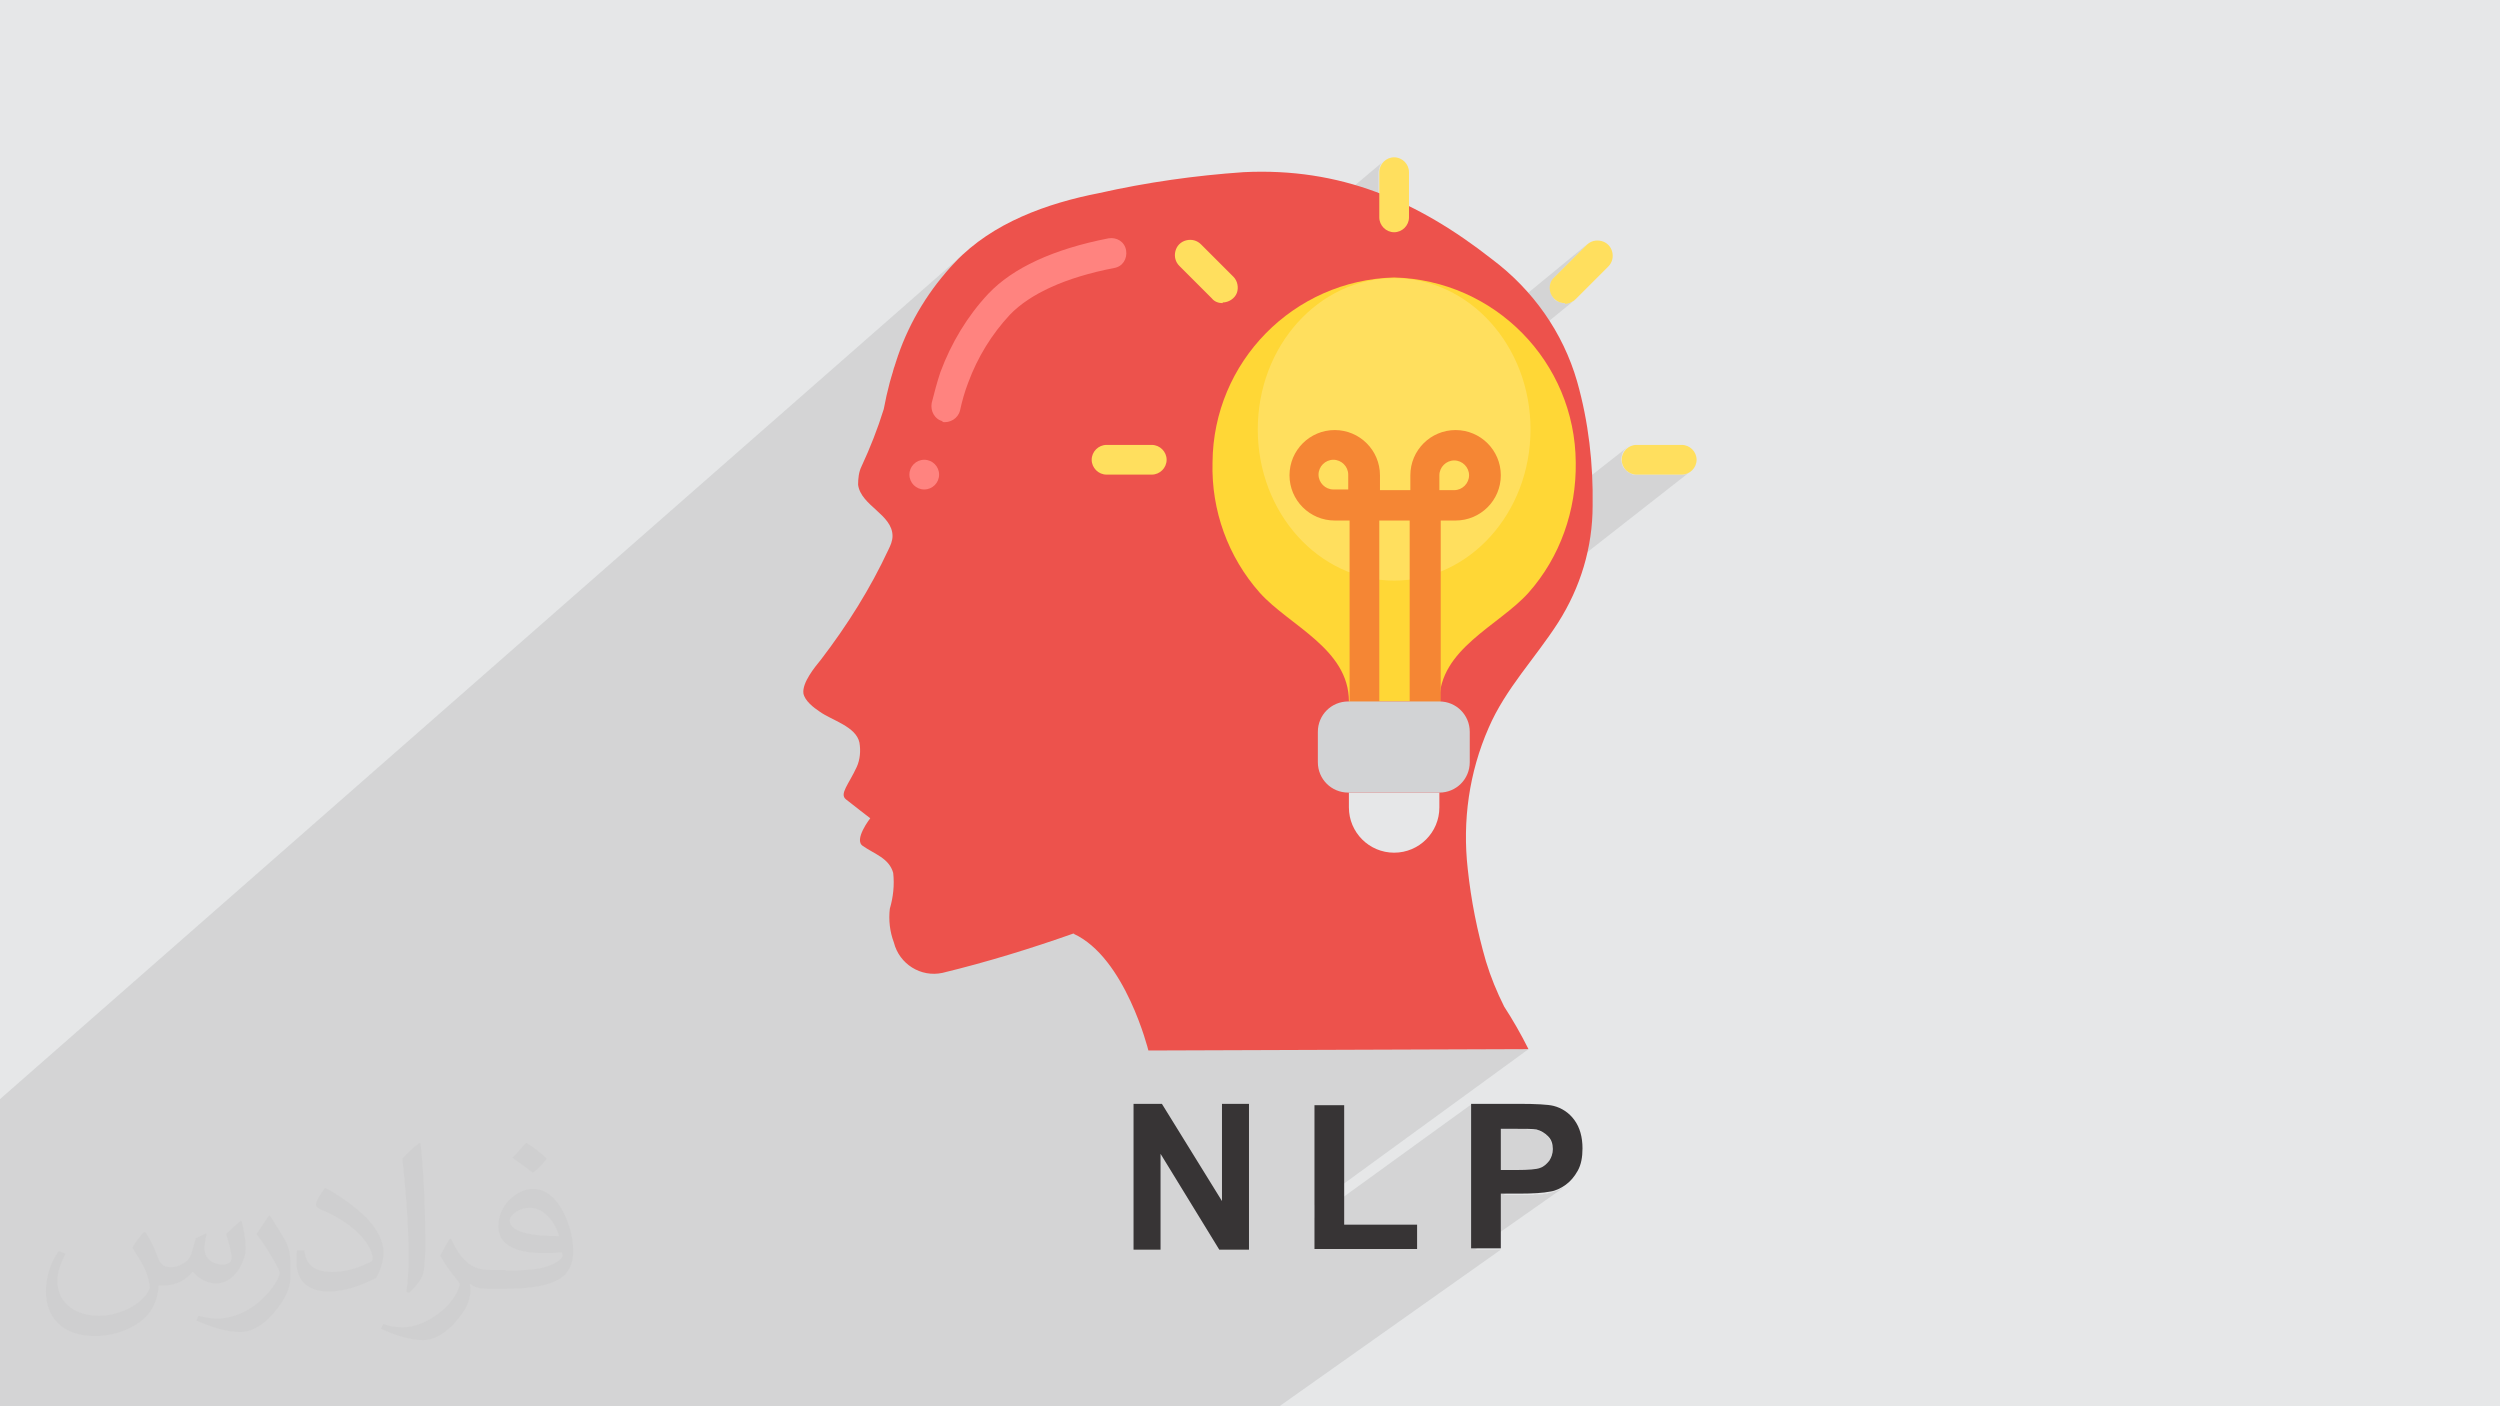 <?xml version="1.0" encoding="UTF-8"?>
<!DOCTYPE svg PUBLIC "-//W3C//DTD SVG 1.1//EN" "http://www.w3.org/Graphics/SVG/1.1/DTD/svg11.dtd">
<!-- Creator: CorelDRAW 2017 -->
<svg xmlns="http://www.w3.org/2000/svg" xml:space="preserve" width="3.703in" height="2.083in" version="1.1" style="shape-rendering:geometricPrecision; text-rendering:geometricPrecision; image-rendering:optimizeQuality; fill-rule:evenodd; clip-rule:evenodd"
viewBox="0 0 3703 2083"
 xmlns:xlink="http://www.w3.org/1999/xlink"
 enable-background="new 0 0 512 512">
 <defs>
  <style type="text/css">
   <![CDATA[
    .fil0 {fill:#E6E7E8}
    .fil5 {fill:#FFD736}
    .fil7 {fill:#E6E7E8;fill-rule:nonzero}
    .fil10 {fill:#D2D3D5;fill-rule:nonzero}
    .fil3 {fill:#373435;fill-rule:nonzero}
    .fil9 {fill:#F58634;fill-rule:nonzero}
    .fil4 {fill:#ED524C;fill-rule:nonzero}
    .fil6 {fill:#FF837F;fill-rule:nonzero}
    .fil8 {fill:#FFDF5E;fill-rule:nonzero}
    .fil2 {fill:#373435;fill-opacity:0.031}
    .fil1 {fill:#373435;fill-opacity:0.102}
   ]]>
  </style>
 </defs>
 <g id="Layer_x0020_1">
  <polygon class="fil0" points="0,0 3704,0 3704,2083 0,2083 "/>
  <polygon class="fil1" points="304,2083 301,2083 272,2083 258,2083 258,2083 251,2083 247,2083 242,2083 242,2083 222,2083 206,2083 186,2083 158,2083 120,2083 84,2083 52,2083 51,2083 41,2083 0,2083 0,2082 0,2079 0,2075 0,2070 0,2067 0,2061 0,2035 0,2033 0,2027 0,2025 0,2000 0,1984 0,1981 0,1979 0,1970 0,1957 0,1930 0,1917 0,1899 0,1882 0,1861 0,1858 0,1847 0,1834 0,1829 0,1818 0,1810 0,1805 0,1802 0,1790 0,1770 0,1760 0,1759 0,1740 0,1707 0,1687 0,1630 0,1628 1432,372 1426,378 1421,383 1415,388 1412,392 1409,396 1405,400 1402,403 1398,407 1395,411 1392,415 1389,419 1386,424 1383,428 1380,432 1377,436 1374,440 1371,445 1368,449 1366,453 1363,458 1361,462 1358,467 1356,471 1353,476 1351,480 1348,485 1346,489 1344,494 1342,499 1340,503 1338,508 1336,513 1334,517 1332,522 1330,527 1329,532 1327,537 1325,542 1324,546 1322,551 1321,556 1320,558 1475,424 1479,420 1483,417 1487,414 1492,411 1496,407 1501,404 1505,401 1510,398 1515,396 1520,393 1525,390 1531,387 1536,385 1542,382 1548,380 1553,377 1559,375 1566,373 1572,370 1578,368 1585,366 1592,364 1598,362 1605,360 1612,358 1620,357 1627,355 1634,353 1642,352 1646,351 1651,352 1655,353 1659,355 1662,358 1665,361 1667,365 1668,369 1669,374 1668,378 1667,382 1665,386 1662,390 1428,591 1427,591 1426,597 1425,602 1424,607 1422,611 1420,615 1417,618 1280,736 1281,738 1285,742 1287,744 1354,687 1357,684 1361,682 1365,681 1369,681 1374,681 1375,681 1749,361 1752,360 1755,358 1757,357 1760,357 1763,357 1766,357 1769,357 1772,358 1775,360 1777,361 1779,363 1827,411 1829,414 1831,416 1832,419 1833,421 2049,239 2046,242 2044,246 2043,250 2042,254 2042,322 2043,326 2044,330 2046,334 2049,338 2052,340 2056,342 2060,344 2065,344 2069,344 2073,342 2077,340 2081,338 1968,432 1972,430 1985,426 1997,422 2010,418 2024,416 2037,414 2051,412 2065,411 2079,412 2092,414 2106,416 2119,418 2132,422 2145,426 2157,430 2169,435 2181,441 2193,447 2204,454 2215,461 2223,467 2352,361 2350,363 2303,411 2300,414 2299,416 2297,419 2296,422 2296,426 2296,429 2297,432 2298,435 2299,438 2301,441 2303,444 2306,446 2309,447 2312,448 2315,449 2318,449 2321,449 2323,449 2325,448 2327,448 2329,447 2331,446 2333,444 2262,502 2264,504 2272,514 2280,524 2287,535 2294,546 2301,557 2307,569 2312,581 2317,593 2321,605 2325,618 2328,631 2330,645 2332,658 2333,672 2334,686 2334,692 2334,699 2334,706 2333,712 2333,719 2332,724 2411,662 2408,665 2405,668 2403,672 2402,676 2401,681 2402,685 2403,689 2405,693 2408,696 2411,699 2415,701 2419,703 2424,703 2491,703 2495,703 2500,701 2503,699 2167,962 2167,962 2162,967 2158,972 2154,977 2150,983 2146,988 2143,994 2140,1000 2138,1006 2136,1012 2134,1019 2133,1025 2132,1032 2132,1039 2132,1039 2137,1040 2141,1040 2145,1042 2150,1043 2153,1045 2157,1047 2161,1050 2164,1053 2167,1056 2169,1059 2171,1063 2173,1067 2175,1071 2176,1075 2177,1080 2177,1084 2177,1129 2177,1134 2176,1138 2175,1143 2173,1147 2171,1151 2169,1154 2167,1158 2164,1161 2161,1164 2132,1186 2132,1196 2132,1203 2131,1210 2129,1217 2127,1223 2124,1229 2121,1234 2117,1239 2112,1244 2108,1248 1705,1555 2264,1554 1947,1785 1947,1804 2179,1636 2179,1704 2223,1672 2244,1672 2249,1672 2254,1672 2259,1672 2263,1673 2267,1673 2270,1673 2273,1673 2275,1674 2278,1674 2280,1675 2282,1676 2285,1677 2287,1678 2289,1680 2291,1681 2292,1683 2294,1685 2295,1687 2297,1690 2298,1692 2298,1694 2299,1697 2299,1700 2299,1703 2299,1705 2299,1707 2299,1710 2298,1712 2297,1714 2297,1716 2296,1718 2294,1720 2293,1721 2292,1723 2290,1724 2289,1726 2287,1727 2227,1770 2251,1770 2255,1770 2258,1770 2262,1770 2265,1770 2268,1770 2271,1770 2274,1769 2277,1769 2280,1769 2283,1769 2285,1769 2288,1768 2290,1768 2292,1768 2294,1767 2296,1767 2299,1766 2302,1765 2305,1764 2308,1763 2310,1762 2313,1760 2316,1759 2319,1757 2185,1851 2223,1851 1895,2083 1859,2083 1853,2083 1788,2083 1784,2083 1774,2083 1653,2083 1626,2083 1564,2083 1537,2083 1532,2083 1490,2083 1405,2083 1399,2083 1365,2083 1345,2083 1220,2083 1212,2083 1088,2083 1012,2083 1008,2083 972,2083 959,2083 945,2083 933,2083 823,2083 801,2083 788,2083 788,2083 730,2083 727,2083 726,2083 724,2083 722,2083 720,2083 708,2083 696,2083 668,2083 666,2083 654,2083 622,2083 610,2083 583,2083 583,2083 569,2083 526,2083 491,2083 486,2083 464,2083 464,2083 457,2083 438,2083 413,2083 408,2083 402,2083 401,2083 399,2083 361,2083 360,2083 344,2083 340,2083 336,2083 321,2083 311,2083 "/>
  <path class="fil2" d="M216 1826c7,11 12,21 16,32 3,7 5,19 21,19 5,0 11,-1 17,-5 7,-3 12,-9 14,-17l6 -21 15 -7 1 1c-2,8 -3,16 -3,21 0,18 15,24 27,24 7,0 13,-3 13,-10 0,-8 -4,-22 -8,-35 7,-7 14,-14 22,-20l1 1c4,15 6,30 6,40 0,10 -4,20 -8,27 -7,14 -20,25 -36,25 -12,0 -25,-6 -34,-17l-1 0c-9,11 -22,20 -43,20l-7 0c-1,14 -4,24 -9,33 -13,25 -50,42 -85,42 -49,0 -73,-28 -73,-66 0,-23 8,-45 19,-60l10 4c-7,14 -12,27 -12,40 0,35 29,52 62,52 31,0 68,-19 75,-42 -3,-25 -12,-36 -26,-59 4,-7 10,-15 17,-23l1 0 0 0 0 0 2 1 0 0zm564 -133c10,6 20,14 30,23 -6,8 -12,15 -21,21 -10,-8 -20,-15 -30,-22 7,-8 14,-15 20,-22l0 0 0 0 1 0 0 0zm5 96c-17,0 -30,11 -30,19 0,17 33,23 73,23 -5,-20 -22,-42 -43,-42zm-37 93c22,0 41,-1 55,-4 16,-4 30,-12 30,-18 0,-1 0,-3 -1,-5 -9,1 -19,1 -29,1 -29,0 -52,-7 -61,-23 -2,-5 -4,-10 -4,-16 0,-16 7,-32 19,-42 10,-9 21,-14 33,-14 20,0 37,16 48,42 6,14 11,30 11,51 0,14 -4,25 -12,34 -16,15 -45,21 -90,21l-20 0 0 0 -5 0c-11,0 -19,-2 -25,-7l-1 0c0,3 1,5 1,7 0,10 -3,23 -10,33 -20,30 -42,43 -60,43 -19,0 -42,-7 -63,-17l4 -7c7,3 16,5 29,5 34,0 78,-33 84,-64 -1,-3 -4,-6 -7,-10 -10,-12 -16,-22 -22,-32 5,-10 10,-18 14,-25l2 0c14,29 28,46 57,46l5 0 0 0 21 0 0 0 0 0 -3 1 0 0zm-146 31c2,-14 3,-29 3,-43l0 -21c0,-39 -5,-96 -9,-133 7,-8 17,-17 25,-23l2 1c5,47 7,101 7,151 0,13 -1,26 -2,35 -1,12 -8,21 -22,35l-3 -1 -1 -1 0 0zm-151 -62c1,18 10,33 41,33 20,0 36,-5 55,-14 3,-1 5,-3 5,-5 0,-12 -9,-27 -24,-41 -14,-13 -34,-25 -52,-32 -6,-3 -8,-5 -8,-8 0,-5 7,-16 13,-24l2 0c20,11 43,27 60,44 15,16 25,33 25,51 0,13 -4,26 -11,38 -22,11 -46,20 -70,20 -29,0 -48,-14 -48,-45 0,-3 0,-9 1,-16l10 0 0 0 0 0 1 -1 0 0zm-52 -52l18 29c7,11 13,22 13,41l0 24c0,19 -12,39 -32,60 -15,14 -29,20 -42,20 -19,0 -40,-6 -65,-17l3 -7c8,2 17,4 28,4 36,0 72,-26 89,-58 2,-4 3,-7 3,-9 0,-4 -2,-8 -4,-11 -9,-17 -19,-33 -30,-47 6,-9 12,-18 18,-27l1 0 0 0 0 0 0 -2 0 0z"/>
  <g id="_2319500407104">
   <path class="fil3" d="M1679 1851l0 -216 42 0 89 144 0 -144 40 0 0 216 -44 0 -87 -142 0 142 -40 0zm268 0l0 -214 44 0 0 177 108 0 0 36 -152 0zm232 0l0 -216 70 0c26,0 44,1 52,3 12,3 23,10 31,21 8,11 12,25 12,42 0,13 -2,24 -7,33 -5,9 -11,16 -18,21 -7,5 -15,9 -23,10 -10,2 -25,3 -45,3l-28 0 0 81 -44 0zm44 -179l0 61 24 0c17,0 29,-1 34,-3 6,-2 10,-6 14,-11 3,-5 5,-10 5,-17 0,-8 -2,-14 -7,-19 -5,-5 -10,-8 -17,-10 -5,-1 -16,-1 -31,-1l-21 0z"/>
   <g>
    <path id="Shape" class="fil4" d="M1590 1383c77,35 111,173 111,173l563 -2c-11,-22 -23,-43 -36,-63 -11,-22 -20,-44 -27,-67 -13,-45 -22,-90 -27,-137 -8,-71 2,-143 31,-209 25,-58 69,-103 103,-156 33,-52 51,-111 51,-173 1,-62 -6,-124 -23,-184 -21,-73 -66,-136 -126,-181 -111,-87 -225,-136 -368,-129 -72,5 -143,15 -214,31 -77,15 -158,44 -213,102 -38,40 -67,87 -85,139 -9,26 -16,52 -21,79 -9,29 -20,57 -33,85 -4,8 -5,18 -5,27 4,31 51,44 51,76 0,7 -3,14 -6,20 -27,58 -61,112 -100,163 -9,11 -28,34 -26,50 2,11 15,21 24,27 18,13 54,22 59,46 2,12 1,25 -4,36 -12,26 -26,40 -16,48 10,8 36,28 36,28 0,0 -25,32 -11,41 17,12 39,18 45,40 2,18 0,36 -5,53 -2,17 0,34 6,50 8,32 40,52 72,45 66,-16 131,-36 196,-59z"/>
    <path id="Shape_0" class="fil5" d="M2132 1039c0,-78 88,-112 132,-161 47,-53 71,-122 70,-193 -1,-149 -120,-270 -269,-274 -149,4 -268,125 -269,274 -2,71 23,140 70,193 44,49 132,83 132,161l135 0z"/>
    <path id="Shape_1" class="fil6" d="M1397 624c-6,-1 -11,-5 -14,-10 -3,-5 -4,-11 -3,-17 4,-16 8,-31 13,-46 16,-43 40,-83 71,-116 36,-38 96,-66 178,-82 12,-2 24,5 26,18 2,12 -5,24 -18,26 -72,14 -124,38 -154,69 -27,29 -48,63 -62,101 -5,13 -9,27 -12,41 -3,12 -15,19 -27,17z"/>
    <circle id="Oval" class="fil6" cx="1369" cy="703" r="22"/>
    <path id="Shape_2" class="fil7" d="M1997 1174l135 0 0 22c0,37 -30,67 -67,67 -37,0 -67,-30 -67,-67l0 -22z"/>
    <path id="Shape_3" class="fil8" d="M2491 703l-67 0c-12,0 -22,-10 -22,-22 0,-12 10,-22 22,-22l67 0c12,0 22,10 22,22 0,12 -10,22 -22,22z"/>
    <path id="Shape_4" class="fil8" d="M2318 449c-9,0 -17,-5 -21,-14 -3,-8 -2,-18 5,-24l48 -48c6,-6 14,-8 22,-6 8,2 14,8 16,16 2,8 0,16 -6,22l-48 48c-4,4 -10,7 -16,7z"/>
    <path id="Shape_5" class="fil8" d="M2065 344c-12,0 -22,-10 -22,-22l0 -67c0,-12 10,-22 22,-22 12,0 22,10 22,22l0 67c0,12 -10,22 -22,22z"/>
    <path id="Shape_6" class="fil8" d="M1811 449c-6,0 -12,-2 -16,-7l-48 -48c-6,-6 -8,-14 -6,-22 2,-8 8,-14 16,-16 8,-2 16,0 22,6l48 48c6,6 8,16 5,24 -3,8 -12,14 -21,14z"/>
    <path id="Shape_7" class="fil8" d="M1706 703l-67 0c-12,0 -22,-10 -22,-22 0,-12 10,-22 22,-22l67 0c12,0 22,10 22,22 0,12 -10,22 -22,22z"/>
    <ellipse id="Oval_8" class="fil8" cx="2065" cy="636" rx="202" ry="224"/>
    <path id="Shape_9" class="fil9" d="M2110 1062c-12,0 -22,-10 -22,-22l0 -269 -45 0 0 269c0,12 -10,22 -22,22 -12,0 -22,-10 -22,-22l0 -269 -22 0c-37,0 -67,-30 -67,-67 0,-37 30,-67 67,-67 37,0 67,30 67,67l0 22 45 0 0 -22c0,-37 30,-67 67,-67 37,0 67,30 67,67 0,37 -30,67 -67,67l-22 0 0 269c0,12 -10,22 -22,22zm22 -336l22 0c12,0 22,-10 22,-22 0,-12 -10,-22 -22,-22 -12,0 -22,10 -22,22l0 22zm-157 -45c-12,0 -22,10 -22,22 0,12 10,22 22,22l22 0 0 -22c0,-12 -10,-22 -22,-22z"/>
    <path class="fil10" d="M1997 1039l135 0c25,0 45,20 45,45l0 45c0,25 -20,45 -45,45l-135 0c-25,0 -45,-20 -45,-45l0 -45c0,-25 20,-45 45,-45z"/>
   </g>
  </g>
 </g>
</svg>
